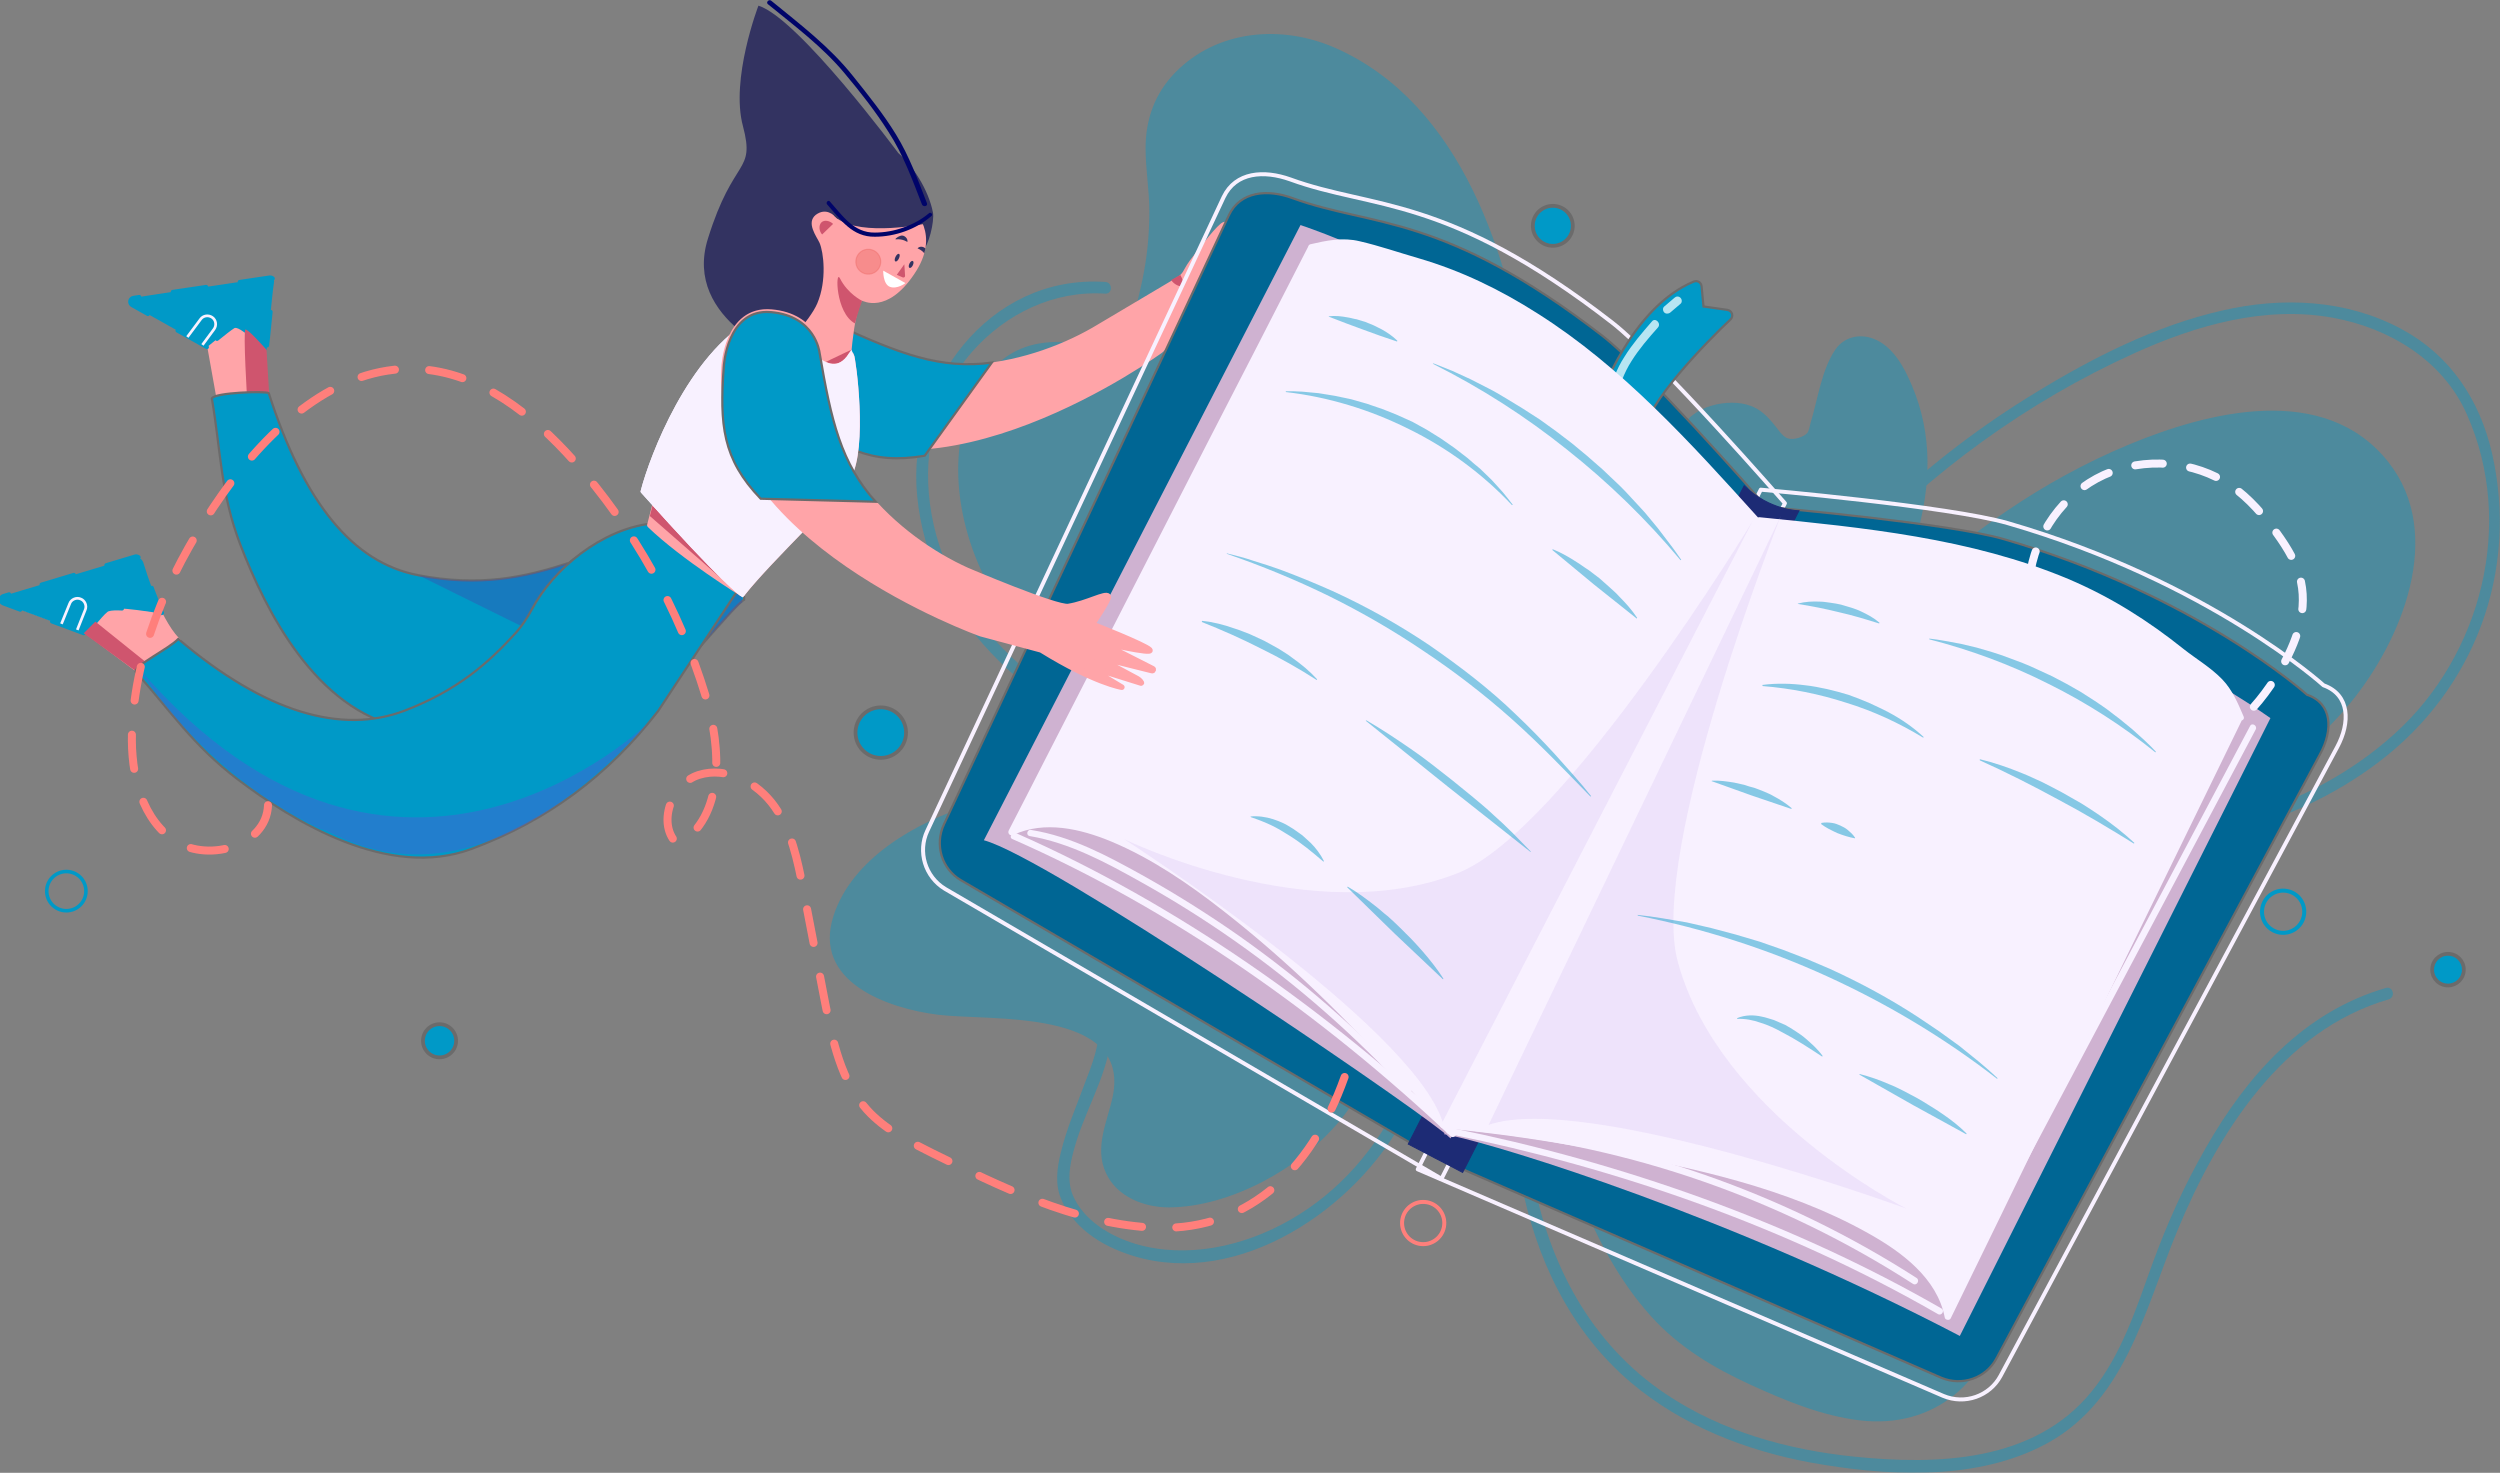 <?xml version="1.0" encoding="utf-8"?>
<!-- Generator: Adobe Illustrator 21.1.0, SVG Export Plug-In . SVG Version: 6.00 Build 0)  -->
<svg version="1.1" xmlns="http://www.w3.org/2000/svg" xmlns:xlink="http://www.w3.org/1999/xlink" x="0px" y="0px" width="663.2px"
	 height="390.7px" viewBox="0 0 663.2 390.7" style="enable-background:new 0 0 663.2 390.7;" xml:space="preserve">
<rect x="0" y="0" width="663.2" height="390.7" fill="#808080" stroke="none"/>
<style type="text/css">
	.st0{opacity:0.4;}
	.st1{fill:#0099C7;}
	.st2{fill:#FFA4A8;stroke:#FFA4A8;stroke-width:1.476;stroke-linecap:round;stroke-linejoin:round;stroke-miterlimit:10;}
	.st3{fill:#0099C7;stroke:#6B6B6B;stroke-width:0.596;stroke-miterlimit:10;}
	.st4{fill:#CF556E;}
	.st5{fill:#333361;}
	.st6{fill:#000469;}
	.st7{fill:#FFA4A8;}
	.st8{fill:#FFFFFF;}
	.st9{opacity:0.37;fill:#E8635C;stroke:#E8635C;stroke-width:0.318;stroke-miterlimit:10;}
	
		.st10{fill:#0099C7;stroke:#0099C7;stroke-width:1.046;stroke-linecap:round;stroke-linejoin:round;stroke-miterlimit:10;stroke-dasharray:8.972;}
	.st11{fill:none;stroke:#F8F1FF;stroke-width:0.724;stroke-miterlimit:10;}
	.st12{fill:#FFA4A8;stroke:#FFA4A8;stroke-width:1.303;stroke-miterlimit:10;}
	.st13{opacity:0.43;}
	.st14{fill:#3651B3;}
	.st15{opacity:0.5;fill:#4465D4;}
	.st16{fill:#F8F1FF;stroke:#F8F1FF;stroke-width:1.476;stroke-miterlimit:10;}
	.st17{fill:#F8F1FF;stroke:#F8F1FF;stroke-width:1.476;stroke-linecap:round;stroke-linejoin:round;stroke-miterlimit:10;}
	.st18{fill:none;stroke:#F8F1FF;stroke-width:1.06;stroke-linecap:round;stroke-linejoin:round;stroke-miterlimit:10;}
	.st19{fill:#006694;stroke:#6B6B6B;stroke-width:0.596;stroke-miterlimit:10;}
	.st20{fill:#1D2B75;stroke:#1D2B75;stroke-width:0.302;stroke-miterlimit:10;}
	.st21{fill:#CFB2D1;}
	.st22{opacity:0.76;}
	.st23{fill:#F2FCFF;}
	.st24{fill:#F8F1FF;}
	.st25{opacity:0.42;fill:#E0CFF6;}
	.st26{opacity:0.46;}
	
		.st27{fill:none;stroke:#FF7F7B;stroke-width:2.121;stroke-linecap:round;stroke-linejoin:round;stroke-miterlimit:10;stroke-dasharray:9.092;}
	
		.st28{fill:none;stroke:#F8F1FF;stroke-width:2.121;stroke-linecap:round;stroke-linejoin:round;stroke-miterlimit:10;stroke-dasharray:7.332;}
	.st29{fill:#0099C7;stroke:#6B6B6B;stroke-miterlimit:10;}
	.st30{fill:none;stroke:#0099C7;stroke-width:1.06;stroke-miterlimit:10;}
	.st31{fill:none;stroke:#FF7F7B;stroke-width:1.06;stroke-miterlimit:10;}
	.st32{fill:none;stroke:#0099C7;stroke-width:0.948;stroke-miterlimit:10;}
</style>
<g id="BACKGROUND">
</g>
<g id="OBJECTS">
	<g>
		<g class="st0">
			<g>
				<g>
					<path class="st1" d="M441.1,226.4c22.7-58,68.3-107,125.1-132.7c16.3-7.4,34.7-12.7,52.7-9.4c14.9,2.7,29.2,11.3,35.5,25.6
						c12.9,28.9,3.9,63.9-19.1,84.7c-22.9,20.8-56.1,29.6-86.5,26c-2-0.2-2,2.9,0,3.1c28.6,3.4,59.3-4.1,82.3-21.6
						c25.4-19.3,37.1-50.5,30-81.8c-3.3-14.3-11.1-26.1-24.2-33.1c-14.6-7.8-31.6-8.5-47.5-4.8c-17.5,4-34.1,12.4-49.3,21.7
						c-14.2,8.6-27.4,18.7-39.6,30c-27.4,25.4-48.8,56.8-62.4,91.6C437.4,227.4,440.4,228.2,441.1,226.4L441.1,226.4z"/>
				</g>
			</g>
			<g>
				<path class="st1" d="M452.1,226.9c29.2-48.3,69.7-92.7,123.1-111.2c10.2-3.5,21-6.1,31.8-5c10.7,1.1,21.5,6.3,27.2,15.4
					c5.6,9,5.7,20.5,3.1,30.7c-4.6,18.1-17,33.5-31.9,44.7c-14.9,11.2-32.3,18.7-49.8,25.1"/>
				<g>
					<path class="st1" d="M453.5,227.7c23.6-38.8,54.1-75.3,94.2-97.8c20-11.3,48.5-24.5,71.3-14.4c26.2,11.6,19.8,43.7,6.6,63
						c-16.5,24.2-44,36.9-70.5,46.7c-1.9,0.7-1.1,3.7,0.8,3c24.9-9.2,50.2-20.7,67.5-41.6c13.6-16.5,25.4-44.7,10.2-64
						c-16.9-21.4-47.9-13.4-69-4.6c-22.8,9.5-43.2,23.9-61.1,40.9c-20.7,19.7-37.9,42.7-52.7,67.1
						C449.7,227.8,452.4,229.4,453.5,227.7L453.5,227.7z"/>
				</g>
			</g>
			<g>
				<g>
					<path class="st1" d="M403.4,313c3.9,20.6,13.1,40.1,29.3,53.8c13.5,11.4,30.4,18,47.7,21.2c19.5,3.5,42.4,4.9,60.7-4.1
						c22.6-11,27.7-36.2,36.5-57.4c10.7-25.8,27.8-53.2,56.1-61.4c1.9-0.6,1.1-3.6-0.8-3c-21.8,6.3-36.9,23.3-47.8,42.5
						c-5.7,9.9-10.3,20.2-14.2,30.9c-4.2,11.6-8.1,23.9-16,33.6c-15.2,18.8-41,19.6-63.2,17.3c-17.5-1.8-35.1-6.7-49.8-16.6
						c-19.9-13.3-31-34.5-35.3-57.6C406.1,310.2,403.1,311.1,403.4,313L403.4,313z"/>
				</g>
			</g>
			<g>
				<path class="st1" d="M419.2,227.8c0.1,1.2-1.3,2.3-2.5,1.8c-10.8-32.6-9.2-67.8-10.9-102.1c-1.6-34.3-7.6-70.6-30.1-96.5
					c-9.6-11-22.7-20-37.2-20.7s-30.1,8.9-32.6,23.3c-0.9,5.5,0,11.1,0.4,16.7c0.7,10.1-0.3,20.3-3.1,30c-0.9,3.2-2.1,6.4-4.5,8.7
					c-6.5,6-17.2,1.5-25.6,4.1c-5.8,1.8-10,6.8-12.7,12.2c-5.1,10.3-5.6,22.5-2.7,33.6c2.8,11.1,8.7,21.3,15.7,30.4
					c20.4,26.4,51,44.8,83.9,50.3"/>
				<g>
					<path class="st1" d="M417.7,227.4c-0.3,0.2-0.6,0.4-1,0.7c0.5,0.4,1,0.8,1.5,1.2c-13.4-41.2-7.5-84.9-13-127.2
						c-4.3-33.4-17.4-74.6-51-89.4c-14.1-6.2-31.2-4.9-42.4,6.5c-5.4,5.5-7.9,12.4-7.9,20.1c0,5.6,1,11.2,1,16.8
						c0,6.2-0.6,12.3-1.9,18.4c-1.1,4.9-2.1,11.1-6.5,14.1c-4.3,3.1-10.1,2.1-15.1,2.1c-7.8-0.1-14.2,2.2-19.2,8.5
						c-11.4,14.7-9.3,35.9-2,51.9c17,37.4,57.1,63.2,96.6,70.1c2,0.3,2.8-2.7,0.8-3c-34.7-6-67.1-25.9-87-55.1
						c-11.1-16.2-18.3-38.1-9-56.9c2.1-4.2,5.1-8.3,9.4-10.5c4.3-2.2,9.3-1.8,14-1.8c6.1,0.1,12.4-0.4,16.2-5.7
						c4.8-6.6,5.8-16.8,6.4-24.6c0.4-4.7,0.4-9.4,0-14.2c-0.4-5.5-1.4-11.2-0.1-16.7c4.1-17.8,25.4-23.9,41-18.9
						c17.4,5.6,30.2,21.1,38.4,36.7c8.4,15.9,12.7,33.7,15,51.5c5.6,42.6-0.4,86.6,13.1,128.1c0.2,0.7,0.8,1.1,1.5,1.2
						c2.3,0,3.3-0.9,4-3C421.3,226.3,418.3,225.5,417.7,227.4L417.7,227.4z"/>
				</g>
			</g>
			<g>
				<g>
					<path class="st1" d="M293.2,74.8c-31-2.1-52.7,27.7-49.9,56.7c3.1,32.9,29.5,55.8,58.7,67.2c1.9,0.7,2.7-2.3,0.8-3
						c-27.1-10.6-52-31.6-56.1-62c-1.9-14.4,1.5-29.3,11.2-40.4c8.9-10.1,21.7-16.3,35.3-15.4C295.2,78,295.2,74.9,293.2,74.8
						L293.2,74.8z"/>
				</g>
			</g>
			<g>
				<path class="st1" d="M350.9,205c-18.7-4.8-49.8,5.5-69.1,6.2c-19.3,0.6-39.1,6.9-52.3,21c-5.9,6.3-10.4,15.9-6.1,23.4
					c1.6,2.8,4.2,4.8,6.9,6.4c14.8,8.6,33.5,5.1,50.2,8.8c7,1.5,14.5,5.2,16.4,12.1c2.4,8.7-5.4,17.9-2.6,26.5
					c1.6,4.9,6.5,8.1,11.6,9c5,0.9,10.2-0.1,15.2-1.5c11.5-3.3,22.4-9.1,30.7-17.7c8.2-8.6,13.6-20.4,13.2-32.3
					c-0.3-9.1,30.9-56.5,27-64.7"/>
				<g>
					<path class="st1" d="M351.3,203.5c-14.9-3.5-30.9,0.3-45.6,2.9c-7.9,1.4-15.8,2.8-23.9,3.2c-8.3,0.4-16.5,1.5-24.4,4
						c-14.3,4.5-31.4,14.1-36.3,29.4c-5.6,17.4,14.2,24.5,27.8,26.2c13.9,1.7,51-1.8,46.3,21.6c-1.4,6.7-5,13.6-1.8,20.4
						c2.9,6.3,10.1,9.1,16.7,9.1c16.2-0.1,34.6-10.3,44.9-22.5c5.4-6.4,9.4-14.2,10.8-22.5c0.9-4.8,0.3-9.3,2.1-13.9
						c4.6-11.8,11.4-22.9,17.1-34.2c2.5-5,5-10.1,6.9-15.4c1-2.9,2.7-7,1.4-10.1c-0.7-1.9-3.8-1-3,0.8c1,2.4-0.5,5.7-1.3,8
						c-1.6,4.5-3.7,8.9-5.8,13.1c-4.7,9.5-9.8,18.8-14.5,28.3c-1.6,3.3-3.2,6.6-4.4,10.1c-1.5,4.3-0.9,8.7-1.7,13.2
						c-3.4,18.2-18.5,31.2-35.1,37.7c-8,3.1-18.8,6.8-26.8,1.8c-9-5.6-4.2-15.1-2.5-23.1c3-14-8.2-21-20.6-23
						c-15.7-2.6-37.4,1.2-50.1-10.5c-8.5-7.8-2.4-19.2,4.2-25.9c5.7-5.7,12.7-10.1,20.1-13.2c15.6-6.5,32.5-5.7,48.9-8.5
						c16-2.7,33.7-7.7,49.8-3.9C352.4,207,353.3,204,351.3,203.5L351.3,203.5z"/>
				</g>
			</g>
			<g>
				<g>
					<path class="st1" d="M291.5,271c0.5,5.7-1.8,11.4-3.8,16.6c-2.2,6-4.8,11.9-6.3,18.2c-1,4.1-1.6,8.5,0.2,12.5
						c2.6,6,8,10.3,13.8,12.9c27.8,12.5,59.7-6.8,74.5-30.2c10-15.8,14.5-34.3,15.9-52.8c0.2-2-3-2-3.1,0
						c-2.3,29.5-13.7,60.2-40.6,75.5c-12.1,6.9-27.2,10.3-40.8,6.3c-6.7-2-13.8-6.2-16.7-12.9c-1.9-4.6-0.4-9.9,1-14.5
						c3.1-10,10.1-20.9,9.1-31.7C294.5,269,291.4,268.9,291.5,271L291.5,271z"/>
				</g>
			</g>
			<g>
				<path class="st1" d="M386.2,213.1c5.5,13.8,32.8,104.5,40.4,117.2c4.8,8.2,10.1,16.3,17.2,22.6c7.8,7,17.4,11.6,27,15.7
					c13.7,5.8,29.8,10.6,42.8,3.4c11.2-6.2,16.3-20.1,15.8-32.9c-0.5-12.8-17.8-117.8-22.9-129.5"/>
				<g>
					<path class="st1" d="M384.7,213.5c8.6,21.8,14.8,44.8,22.1,67.1c7.8,23.7,14.1,49.6,31.2,68.6c7.3,8.1,16.6,13.7,26.5,18.2
						c9.2,4.2,18.8,8.2,28.9,9.4c19.6,2.3,34.4-10.2,37.3-29.4c1.3-8.6-0.4-17.4-1.7-26c-1.8-12.7-3.9-25.4-6-38
						c-2.6-15.6-5.3-31.2-8.4-46.8c-1.8-9-2.9-18.9-6.4-27.5c-0.8-1.8-3.8-1-3,0.8c2.7,6.5,3.7,14,5.1,20.8
						c2.5,12.3,4.7,24.6,6.9,37c3.9,22.4,8.1,45,10.5,67.7c1.6,15.4-4.6,33.4-21.1,37.7c-10.7,2.7-22.2-0.8-32.2-4.8
						c-10.6-4.3-21.5-9.3-30-17.2c-18.7-17.3-25.1-43.3-32.9-66.6c-7.9-23.9-14.4-48.5-23.7-72C387,210.8,383.9,211.6,384.7,213.5
						L384.7,213.5z"/>
				</g>
			</g>
			<g>
				<path class="st1" d="M490.8,178.1c6.7-12.5,13.5-25.1,16.9-38.9c3.3-13.8,2.9-29-4.4-41.2c-1.4-2.4-3.2-4.8-5.7-6.2
					c-2.5-1.4-5.8-1.6-8,0.2c-1.8,1.4-2.6,3.8-3.3,6c-1.7,5.5-3.4,11-5.1,16.5c-0.3,1.1-0.7,2.3-1.6,3.1c-1.9,1.9-5.3,1.1-7.4-0.7
					c-2.1-1.8-3.4-4.3-5.5-6c-5.4-4.6-14.3-2.6-19,2.7c-4.7,5.3,7.6,95.5,7.9,102.6"/>
				<g>
					<path class="st1" d="M492.2,178.9c12.4-22.9,26.2-50.3,15-76.6c-2-4.8-5-10.4-10.1-12.4c-3.8-1.5-7.9-0.5-10.2,2.8
						c-3.7,5.4-4.7,13.4-6.6,19.5c-0.2,0.8-0.4,2.1-0.9,2.7c-0.9,1-3.5,1.9-5.1,1.4c-1.6-0.5-3-3-4.1-4.2c-1.6-1.9-3.3-3.5-5.7-4.4
						c-5.8-2.3-16.3,0-18.6,6.6c-1.4,4-0.7,9.2-0.5,13.3c0.6,16.3,2.5,32.6,4.3,48.8c1.5,13.2,3.9,26.6,4.5,39.9c0.1,2,3.2,2,3.1,0
						c-0.4-9.3-2-18.7-3.1-27.9c-1.7-15.2-3.5-30.3-4.7-45.5c-0.5-6.2-1-12.5-1.1-18.8c0-2.7-0.6-6.9,0.7-9.5
						c3.3-6,13.7-5.6,17.8-1.4c3,3.1,5.5,7.6,10.5,7.1c10.6-1.1,6.5-33.7,19.5-27.1c6.1,3.1,8.9,12.6,10.2,18.8
						c1.6,7.5,1.4,15.3,0,22.8c-2.8,15.2-10.3,29-17.6,42.5C488.5,179.1,491.2,180.7,492.2,178.9L492.2,178.9z"/>
				</g>
			</g>
		</g>
		<g>
			<g>
				<path class="st2" d="M210.9,109.3c35.7,28.3,96.9-16.3,96.9-16.3l12.6-10.8c15.2-6.8,20.3-12.1,20.3-12.1l-9.9,4.6l11.8-9.3
					c0.3-0.3-1.1-0.1-1.4,0.1L330,71.1L341.4,61c0.3-0.2,0-0.6-0.3-0.5L327.5,68c0,0,10.7-9.9,9-9.6c-1.7,0.3-15.8,10.1-15.8,10.1
					s5.8-9.4,4.1-8.9c-1.1,0.3-5.6,6-8.6,10c-1.9,2.6-1.4,3.4-4.2,5l-20.2,12c-17,10.4-47.1,18.4-69.8-0.4c0,0-8.6-4.5-16.1,4.6
					C198.5,100,210.9,109.3,210.9,109.3z"/>
				<path class="st3" d="M263.1,96.2c-13.6,1.8-24.4-2.3-41.1-10c0,0-8.6-4.5-16.1,4.6c-7.4,9.1,5,18.5,5,18.5
					c12,9.5,19.9,14.1,34.4,11.6L263.1,96.2z"/>
				<path class="st4" d="M313.1,72.9c0.6,1,1.1,2.5,0.4,2.9c-0.6,0.4-2.2-0.5-2.8-1.5"/>
				<path class="st4" d="M323,66c0,0-1.6,4.6-1.6,4.4l6.4-7.6L323,66z"/>
			</g>
			<g>
				<g>
					<path class="st5" d="M201.2,1.5c10.6,3.3,37.1,39.1,37.1,39.1c3.7,3.2,8,9.6,9.2,15.8c0.4,2.3-1.1,8.9-2.9,10.3l-35.3,28.6
						c0,0-28.4-10.1-21.5-32c6.8-21.9,12.6-17.2,9.3-29.8C193.7,21,201.2,1.5,201.2,1.5z"/>
					<g>
						<g>
							<path class="st6" d="M245.9,53.9c-2.4-6.2-4.7-12.5-8.2-18.2c-3.3-5.4-7.4-10.5-11.4-15.5c-6.2-7.8-14-13.7-21.7-20
								c-0.6-0.5-1.5,0.4-0.9,0.9c7.1,5.8,14.5,11.3,20.4,18.4c4.1,4.9,8.2,10.1,11.6,15.5c3.9,6,6.3,12.6,8.9,19.3
								C245,55,246.2,54.7,245.9,53.9L245.9,53.9z"/>
						</g>
					</g>
				</g>
				<g>
					<path class="st7" d="M222.7,57.9c-0.2,0.2-0.5,0.2-0.7,0c-0.8-0.9-2.9-2.9-5.6-0.9c-2.6,2.1,0.2,5.7,1,7.4
						c1.1,2.5,2,10-0.6,16.1c-1.9,4.5-9.5,12.4-9.5,12.4s10.5,11.7,18.1,6.6c0,0,0.8-16.5,3.3-19.7c0.1-0.1,6.6,3.8,13.9-7.2
						c7-10.4,0.1-16.9-1.6-18.3C239.6,53.1,233.1,47,222.7,57.9z"/>
					<path class="st4" d="M225.9,92.8c-0.3,0-10.7,5.1-10.7,5.1s4.8,4.9,10.2,1.5L225.9,92.8z"/>
					<path class="st8" d="M240.2,75.1l-5.9-3.3c0,0-0.1,3.6,1.8,4.3C238,76.8,240.2,75.1,240.2,75.1z"/>
					<path class="st4" d="M221,59.4c-0.8-0.8-2.3-1.2-3.1-0.4c-0.8,0.8-0.6,2.4,0.2,3.2"/>
					<path class="st4" d="M239.9,70.1l-2,2.8l1.6,0.7c0.3,0.1,0.6-0.1,0.6-0.4L239.9,70.1z"/>
					<path class="st5" d="M245.7,59.3c0,0-17,3.6-23.7-1.4c-6.8-5,10.7-18.1,17.2-10.3C245.6,55.4,245.7,59.3,245.7,59.3z"/>
					<path class="st4" d="M228.7,79.8c0,0-3.8-1.8-5.9-6c-1.2-2.4-1.2,9.2,4,12C226.8,85.7,227.7,82.5,228.7,79.8z"/>
					<path class="st5" d="M237.7,63.5c-0.7,0.1,1-1.2,1.8-1c0.8,0.2,1.4,1,1.2,1.7C240.7,64.2,239.5,63.3,237.7,63.5z"/>
					<path class="st5" d="M245.5,65.9c-0.7-0.6-1.6-0.6-2.1,0c0,0,1,0.3,1.8,1.3"/>
					
						<ellipse transform="matrix(0.434 -0.901 0.901 0.434 72.956 253.155)" class="st5" cx="238.1" cy="68.5" rx="1.1" ry="0.5"/>
					
						<ellipse transform="matrix(0.434 -0.901 0.901 0.434 73.424 257.501)" class="st5" cx="241.8" cy="70.3" rx="1" ry="0.5"/>
					
						<ellipse transform="matrix(0.298 -0.955 0.955 0.298 95.34 268.651)" class="st9" cx="230.3" cy="69.5" rx="3.3" ry="3.3"/>
					<g>
						<g>
							<path class="st6" d="M219.4,54.2c3.6,4.1,6.7,8.7,12.7,8.6c5.3,0,11-2,15-5.5c0.5-0.4-0.2-1.2-0.7-0.7
								c-3.8,3.2-9.3,5.1-14.3,5.1c-5.6,0.1-8.6-4.5-12-8.3C219.7,53,219,53.7,219.4,54.2L219.4,54.2z"/>
						</g>
					</g>
				</g>
				<g>
					<path class="st7" d="M71.3,106.2c-1.2-7.9-1.9-27.4-1.9-27.4l-33.8,1.8C39.9,82.7,55,92.1,55,92.1l2.7,15.1
						C57.6,107.1,71.3,106.1,71.3,106.2z"/>
					<path class="st10" d="M54.9,92.1L35.1,81c-0.9-0.5-0.7-1.8,0.3-2c8.2-1.3,30.3-4.5,36.1-5.4c0.7-0.1,1.3,0.5,1.2,1.2
						c-0.6,3.9-1.5,14.9-2,18.1c-0.1,0.5-6.6-7.6-8.8-6.3C60,87.8,55.1,92,54.9,92.1z"/>
					<path class="st11" d="M53.7,91.5l3.1-4.2c0.7-1,0.5-2.4-0.5-3.1l0,0c-1-0.7-2.4-0.5-3.1,0.5l-3.5,4.7"/>
					<path class="st4" d="M65.1,97c0.2,4.7,0.5,9.4,0.5,9.4l5.9-0.3l-0.8-13.3c0,0-4.8-5.5-5.6-5.4C64.8,87.6,64.9,92.3,65.1,97"/>
				</g>
				<g>
					<path class="st12" d="M47,169.7c-5.2-5.2-10.4-21.1-10.4-21.1S0.7,159.2,1,159.3c0.3,0.1,21.8,8.1,21.8,8.1l13.1,9.8
						C35.9,177.3,45.9,170.3,47,169.7z"/>
					<path class="st10" d="M22.2,168l-21.3-7.9c-1-0.4-0.9-1.7,0-2c7.9-2.4,29.4-8.8,35-10.5c0.7-0.2,1.9,0.9,2.1,1.6
						c1.3,4.3,3.8,11.1,5,13.4c0.2,0.5-12.8-2.3-14.8-0.7C26.4,163.3,22.8,168.4,22.2,168z"/>
					<path class="st11" d="M20.5,167.1l2.1-5.3c0.5-1.1-0.1-2.5-1.2-2.9l0,0c-1.1-0.5-2.5,0.1-2.9,1.2l-2.2,5.4"/>
					<polygon class="st4" points="39,175.9 25.3,164.9 22.2,168 36.1,178.1 					"/>
				</g>
				<g>
					<g>
						<g>
							<path class="st3" d="M179.6,143.6c4.3,1.7,7.5,5.3,9,12.7c1.6,7.4,9-4.6,8.8,2.8c-2.9,1.6-18.8,22-24.2,24.3
								c-24.3,10.1-42.7,14.4-66.4,9.6c-23.1-4.7-36.3-31-43-48.4c-5.3-13.7-5.2-24.9-7.6-38.9c0.7-1.6,14.4-2,15.1-1.4
								c9.3,28.9,22.2,45,39.7,48.3c16.4,3.1,28,0.6,40-3.3C151,149.3,164.4,137.7,179.6,143.6z"/>
						</g>
						<g class="st13">
							<path class="st14" d="M111,152.6c16.4,3.1,28,0.6,40-3.3c0,0,13.4-11.6,28.6-5.8c4.3,1.7,7.5,5.3,9,12.7
								c1.6,7.4,8.5-3.9,8.3,3.6c-2.9,1.6-18.3,21.3-23.8,23.5"/>
						</g>
					</g>
					<g>
						<g>
							<path class="st3" d="M195.9,156.3c-7.6-7-22-18.2-23.3-17.4c-13,1.6-25.7,11.8-31.6,22.9c-1.1,2.1-2.5,4.2-4.1,6
								c-7.4,8.2-15.7,15.4-29.5,20.7c-16.7,6.4-37,0.6-60.1-19c-2.6,2.7-11.5,6.9-11.3,8.7c9.4,10.6,15.3,19.6,27,28.5
								c14.9,11.3,40,26.7,62.1,18.5c19.9-7.4,36.2-19.4,49.5-36.6L195.9,156.3z"/>
						</g>
						<path class="st15" d="M171.9,191.8c0,0-66.5,64.9-134.9-14.3c0,0,15.9,27.4,48.4,42.6C87.1,218.9,120.9,248.2,171.9,191.8z"/>
					</g>
				</g>
				<g>
					<path class="st2" d="M225.8,94.2c0.5,0.9,3.7,24.5-0.8,32.4c-3.1,5.3-20.4,21.2-28.1,30.9c0,0-15.7-9.7-24.5-18.2
						c2.4-9.2,10.7-44.8,27.6-54.2c0,0,7.6,1.7,10.5,2.9C210.5,88.1,219.7,103.7,225.8,94.2z"/>
					<polygon class="st4" points="173.1,134.1 172.4,136.9 191.5,153.6 					"/>
				</g>
				<g>
					<path class="st16" d="M225.8,94.2c0.5,0.9,3.7,24.5-0.8,32.4c-3.1,5.3-20.4,21.2-28.1,30.9c0,0-4.8-3.2-26.2-27.2
						c2.4-9.2,12.5-35.8,29.4-45.2c0,0,7.6,1.7,10.5,2.9C210.5,88.1,219.7,103.7,225.8,94.2z"/>
					<path class="st17" d="M196.9,157.5c0,0-4.8-3.2-26.2-27.2c2.4-9.2,12.5-35.8,29.4-45.2c0,0,7.6,1.7,10.5,2.9"/>
				</g>
			</g>
			<g>
				<path class="st18" d="M376.1,310.2l139.4,60.1c5.7,2.4,12.3,0.1,15.2-5.3L620,198.2c3.5-6.5,3.4-13.9-3.6-16.4
					c0,0-30.3-27.5-83.7-43c-15.5-4.5-65.6-8.9-65.6-8.9L376.1,310.2z"/>
				<path class="st18" d="M382.4,312.7l-131.7-76.9c-5.3-3.2-7.3-9.9-4.7-15.4l78.6-168.1c3.2-6.7,10.7-7.2,17.7-4.7
					c21.9,8,41.4,3.9,85.4,38c12.7,9.9,45.8,47.9,45.8,47.9L382.4,312.7z"/>
			</g>
			<g>
				<path class="st19" d="M612,184.3c0,0-29.2-26.4-80.5-41.3c-14.2-4.1-59.1-8.2-62.9-8.5c-4.1-4.7-32.2-36.6-43.5-45.4
					c-42.3-32.7-61-28.8-82.1-36.5c-6.7-2.5-14-1.9-17,4.5l-75.6,161.6c-2.5,5.4-0.6,11.8,4.5,14.8l126.3,73.8l0.2,0L515,365.5
					c5.5,2.3,11.8,0.1,14.6-5.1L615.5,200C618.9,193.7,618.8,186.6,612,184.3z"/>
				<path class="st20" d="M373.6,303.5l14.4,7.5l89.2-175.5c0,0-7.7,0-14.5-6.6L373.6,303.5z"/>
				<path class="st21" d="M602.3,190.5c0,0-60.2-43.4-135.8-52C415.2,82.7,345,59.7,345,59.7L261,222.9
					c16.8,4.5,108.5,66.7,122.2,77.7l-0.1,0.3c0.2,0,0.4,0,0.6,0.1c0.5,0.5,0.9,0.8,1.1,1l0.4-0.7c13.3,2.8,74.1,21.4,134.7,53.1
					L602.3,190.5z"/>
			</g>
			<g>
				<g>
					<path class="st3" d="M424.5,105.4c0,0,8.1-23.7,24.8-30.7c1-0.4,2,0.2,2.1,1.3l0.5,5.3l6.3,0.9c1.3,0.2,1.8,1.7,0.8,2.6
						c-6.2,5.8-22.8,22.9-22.3,29.2L424.5,105.4z"/>
					<g class="st22">
						<g>
							<g>
								<path class="st23" d="M428.5,105.5c1.3-3.4,2.3-6.6,4.3-9.7c2-3.2,4.5-6.1,7-8.9c1-1.1-0.7-2.8-1.6-1.6
									c-2.6,3-5.2,6-7.3,9.4c-2.1,3.2-3.2,6.6-4.5,10.2C425.7,106.2,428,106.8,428.5,105.5L428.5,105.5z"/>
							</g>
						</g>
						<g>
							<g>
								<path class="st23" d="M443.1,82.9c0.9-0.8,1.8-1.5,2.7-2.3c0.5-0.4,0.4-1.2,0-1.6c-0.5-0.5-1.2-0.4-1.6,0
									c-0.9,0.8-1.8,1.5-2.7,2.3c-0.5,0.4-0.4,1.2,0,1.6C441.9,83.3,442.6,83.3,443.1,82.9L443.1,82.9z"/>
							</g>
						</g>
					</g>
				</g>
				<g>
					<path class="st24" d="M347.9,65.8c11.5-2.9,11.8-0.6,23.3,2.3c11.5,3,19.7,6.1,29.9,12c9.5,5.5,20.9,13.3,28.7,20.9
						c12.6,12.3,24,23.7,35.8,36.8l-82.9,159.6c0,0-78.5-94.2-114.4-76.7L347.9,65.8z"/>
					<g>
						<path class="st24" d="M348.1,66.7c4.3-1,8.3-1.8,12.7-0.7c4,1,7.9,2.4,11.9,3.5c9.6,2.6,18.6,6.1,27.3,11.1
							c18.3,10.5,32.9,24.4,47.5,39.4c3.4,3.5,6.7,7,10.1,10.5c1.7,1.8,3.2,3.8,5,5.4c-0.6-0.5,2.4,2.2,2.3,1.8
							c0,0.6-1.1,2.1-1.4,2.6c-2.5,4.9-5.1,9.8-7.6,14.7c-19.1,36.7-38.2,73.5-57.3,110.2c-5.5,10.6-11,21.3-16.6,31.9
							c0.5-0.1,0.9-0.1,1.4-0.2c-9.4-11.3-19.7-22-30.2-32.3c-16.7-16.3-35.4-33.5-57.2-42.7c-8.8-3.7-19-6.1-28.1-1.9
							c0.4,0.4,0.8,0.8,1.2,1.2c8.9-17.4,17.8-34.8,26.8-52.2c14.3-27.9,28.6-55.8,42.9-83.7c3.3-6.4,6.5-12.8,9.8-19.1
							c0.5-1-1-1.9-1.5-0.9c-8.9,17.4-17.8,34.8-26.8,52.2c-14.3,27.9-28.6,55.8-42.9,83.7c-3.3,6.4-6.5,12.8-9.8,19.1
							c-0.4,0.8,0.4,1.6,1.2,1.2c8.3-3.9,17.9-1.6,25.9,1.7c10.8,4.5,20.7,11.3,29.9,18.5c17.3,13.5,33.1,29.1,47.8,45.4
							c3.3,3.6,6.5,7.2,9.7,11c0.4,0.4,1.2,0.3,1.4-0.2c9.4-18,18.7-36,28.1-54.1c14.8-28.6,29.7-57.1,44.5-85.7
							c3.4-6.6,6.9-13.2,10.3-19.8c0.2-0.4,0.1-0.8-0.1-1.1c-17.7-19.6-36-39.9-58.5-54.1c-9.9-6.3-20.2-11.3-31.5-14.6
							c-5.2-1.5-10.4-3.3-15.6-4.5c-4.5-1.1-8.8-0.2-13.1,0.8C346.5,65.2,347,66.9,348.1,66.7z"/>
					</g>
				</g>
				<g>
					<g>
						<g>
							<path class="st24" d="M508.4,339c-35.2-22.6-75.3-36.6-116.9-40.7c-1.1-0.1-1.1,1.7,0,1.8c41.3,4.1,81.1,18,116,40.5
								C508.5,341.2,509.4,339.6,508.4,339L508.4,339z"/>
						</g>
					</g>
					<g>
						<g>
							<path class="st24" d="M384.3,300.8c45,9.1,89.9,24.8,129.8,47.8c1,0.6,1.9-1,0.9-1.5c-40-23-85-38.8-130.2-47.9
								C383.6,298.8,383.1,300.5,384.3,300.8L384.3,300.8z"/>
						</g>
					</g>
					<g>
						<g>
							<path class="st24" d="M273.2,221.8c10.6,1.8,20.2,7,29.5,12.2c8.6,4.8,16.9,10,25,15.7c16.5,11.6,31.7,25,45.4,39.8
								c0.8,0.8,2.1-0.4,1.3-1.3c-13.8-14.9-29.2-28.3-45.8-40c-8.3-5.8-16.9-11.2-25.7-16.1c-9.2-5.1-18.7-10.2-29.2-11.9
								C272.5,219.8,272,221.6,273.2,221.8L273.2,221.8z"/>
						</g>
					</g>
					<g>
						<g>
							<path class="st24" d="M268.6,222.6c42.8,18.8,82.3,46.9,116.2,78.8c0.8,0.8,2.1-0.5,1.3-1.3c-34-32.1-73.7-60.2-116.6-79.1
								C268.5,220.6,267.5,222.2,268.6,222.6L268.6,222.6z"/>
						</g>
					</g>
					<g>
						<g>
							<path class="st24" d="M596.9,192.6c-20.9,39.4-41.7,78.7-62.6,118.1c-0.5,1,1,1.9,1.5,0.9c20.9-39.4,41.7-78.7,62.6-118.1
								C598.9,192.5,597.4,191.6,596.9,192.6L596.9,192.6z"/>
						</g>
					</g>
				</g>
				<g>
					<path class="st24" d="M594.3,190.4c-4.4-11-6.5-9.9-15.6-17.5c-9.1-7.5-16.5-12.3-27.4-17.1c-10-4.4-23.1-9.1-33.8-10.9
						c-17.4-3-33.2-4.9-50.7-6.7L383,298.5c0,0,127,11.5,134,50.8L594.3,190.4z"/>
					<g>
						<path class="st24" d="M595.2,190.1c-1.5-3.5-3-7.1-5.7-9.9c-3-3.1-6.9-5.4-10.2-8c-9.5-7.6-19.3-13.8-30.6-18.6
							c-26-10.9-54.2-13.6-82-16.4c-0.3,0-0.6,0.2-0.8,0.4c-9.4,18-18.8,36.1-28.3,54.1c-15,28.8-30.1,57.6-45.1,86.3
							c-3.5,6.7-7,13.3-10.4,20c-0.3,0.6,0.1,1.3,0.8,1.3c14.1,1.3,28.2,3.4,42.1,6c23.9,4.4,49.1,9.8,70.5,21.8
							c8.8,4.9,18.4,11.9,20.4,22.4c0.1,0.7,1.3,0.9,1.6,0.2c8.7-17.8,17.4-35.6,26-53.5c13.9-28.6,27.8-57.2,41.8-85.8
							c3.2-6.6,6.4-13.1,9.6-19.7c0.5-1-1-1.9-1.5-0.9c-8.7,17.8-17.4,35.6-26,53.5c-13.9,28.6-27.8,57.2-41.8,85.8
							c-3.2,6.6-6.4,13.1-9.6,19.7c0.5,0.1,1.1,0.1,1.6,0.2c-3.8-19.8-30.6-28.9-47-34.3c-23.1-7.6-47.3-12-71.3-15.2
							c-5.5-0.7-11-1.4-16.5-1.9c0.3,0.4,0.5,0.9,0.8,1.3c14.4-27.6,28.9-55.2,43.3-82.9c9.6-18.5,19.3-36.9,28.9-55.4
							c3-5.7,5.9-11.4,8.9-17.1c0.6-1.1,1.2-3.4,2.2-4.2c0.2-0.2,0.2-0.6,0.4-0.8c-0.3,0.2,4.1,0.9,3.1,0.8c3.1,0.5,6.3,0.7,9.5,1
							c24.1,2.8,47.6,6,70.1,15.7c10.2,4.5,19.2,10.3,27.9,17.3c2.9,2.4,6.1,4.4,9,6.9c3.2,2.8,4.8,6.4,6.4,10.2
							C593.9,191.7,595.6,191.2,595.2,190.1z"/>
					</g>
				</g>
				<g>
					<g>
						<path class="st25" d="M464.9,138.3c0,0-49.7,81.8-77.9,93.2c-38.8,15.6-88.8-8.9-88.8-8.9s76.1,49.1,84.5,75L464.9,138.3z"/>
						<path class="st25" d="M472.4,136.9c0,0-35.3,89-27.3,118.3c11,40.4,60.6,65.4,60.6,65.4s-85.1-31.1-110.8-22.2L472.4,136.9z"
							/>
					</g>
					<g class="st26">
						<g>
							<g>
								<path class="st1" d="M352.5,83.9c1.8-0.2,3.4,0,5,0.3c0.8,0.1,1.6,0.4,2.4,0.5c0.8,0.2,1.5,0.5,2.3,0.7
									c0.7,0.3,1.5,0.6,2.2,0.9c0.7,0.4,1.5,0.7,2.2,1.1c1.4,0.8,2.8,1.7,4.1,3l-0.1,0.2c-3.1-1-6.1-2.1-9.1-3.2
									c-3-1.1-6-2.2-9-3.4L352.5,83.9z"/>
							</g>
							<g>
								<path class="st1" d="M380.3,96.4l2.5,1l2.5,1l4.8,2.2l4.7,2.4c1.6,0.8,3.1,1.7,4.6,2.6c1.5,0.9,3,1.8,4.6,2.8l4.5,2.9
									l4.3,3.1l4.2,3.2l4.1,3.4c1.3,1.2,2.7,2.3,4,3.5l3.9,3.7c1.3,1.2,2.5,2.5,3.7,3.8c1.2,1.3,2.4,2.6,3.6,3.9l3.4,4.1l3.2,4.2
									c1.1,1.4,2.1,2.9,3.1,4.3l-0.2,0.1c-9-10.8-19.2-20.7-30.2-29.4c-11-8.8-22.9-16.4-35.5-22.7L380.3,96.4z"/>
							</g>
							<g>
								<path class="st1" d="M341.1,103.8l2.2,0l2.2,0.1l4.3,0.4l4.3,0.7c1.4,0.3,2.8,0.6,4.3,0.9c1.4,0.4,2.8,0.8,4.2,1.2l4.1,1.4
									c1.4,0.5,2.7,1.1,4,1.6l4,1.8l3.8,2.1c1.2,0.8,2.5,1.5,3.7,2.3l3.6,2.5c1.2,0.9,2.3,1.8,3.5,2.7c1.1,1,2.2,1.9,3.3,2.8
									l3.1,3l2.9,3.2c0.9,1.1,1.8,2.2,2.7,3.4l-0.2,0.1c-7.8-8.3-17.2-15.2-27.4-20.2c-10.2-5.1-21.3-8.5-32.6-9.8L341.1,103.8z"
									/>
							</g>
							<g>
								<path class="st1" d="M411.9,145.7c2.3,0.9,4.5,2.2,6.5,3.5c1,0.6,2,1.4,3,2c1,0.7,1.9,1.5,2.9,2.2c0.9,0.8,1.8,1.6,2.7,2.4
									c0.9,0.8,1.8,1.6,2.6,2.5c1.7,1.7,3.3,3.5,4.7,5.6l-0.1,0.2l-11.3-9l-11.1-9.2L411.9,145.7z"/>
							</g>
							<g>
								<path class="st1" d="M325.5,146.8c2.4,0.6,4.8,1.2,7.1,2l3.5,1.1c1.2,0.4,2.3,0.8,3.5,1.2c4.6,1.7,9.2,3.6,13.7,5.6
									c9,4.1,17.6,8.9,25.8,14.4c8.1,5.6,16,11.6,23.1,18.5c3.6,3.4,7,6.9,10.3,10.5c1.6,1.8,3.3,3.7,4.9,5.5
									c1.6,1.8,3.2,3.7,4.7,5.6l-0.2,0.1c-6.8-7-13.6-14.1-20.9-20.6c-7.3-6.5-15.1-12.5-23.2-17.9c-8.1-5.5-16.6-10.4-25.3-14.7
									c-8.8-4.3-17.8-8-27.1-11.2L325.5,146.8z"/>
							</g>
							<g>
								<path class="st1" d="M318.9,164.7c2.9,0.3,5.7,1,8.5,2c1.4,0.4,2.7,1,4.1,1.5c1.3,0.6,2.6,1.2,3.9,1.8
									c1.3,0.7,2.5,1.4,3.8,2.1c1.2,0.8,2.5,1.5,3.6,2.4c2.4,1.7,4.6,3.5,6.6,5.7l-0.1,0.2c-4.8-3.1-9.8-5.9-14.9-8.4
									c-5.1-2.6-10.3-4.9-15.6-7L318.9,164.7z"/>
							</g>
							<g>
								<path class="st1" d="M362.5,191.1l1.5,0.9l1.5,0.9l3,1.9c2,1.3,3.9,2.6,5.8,3.9c1.9,1.3,3.8,2.7,5.6,4.1l5.5,4.3
									c1.8,1.5,3.6,2.9,5.4,4.4c1.8,1.5,3.6,3,5.3,4.6c1.7,1.5,3.4,3.1,5.1,4.8c1.6,1.7,3.3,3.3,4.9,5L406,226l-21.9-17.3
									l-21.8-17.5L362.5,191.1z"/>
							</g>
							<g>
								<path class="st1" d="M331.7,216.6c2-0.2,4.1,0.1,6,0.7c1,0.3,1.9,0.7,2.8,1.1c0.9,0.4,1.7,1,2.6,1.5
									c0.8,0.6,1.6,1.1,2.4,1.7c0.7,0.7,1.5,1.3,2.2,2c1.4,1.4,2.6,3,3.5,4.8l-0.1,0.2c-2.9-2.5-5.8-4.9-9-6.9
									c-1.6-1-3.2-2-4.9-2.8c-1.7-0.8-3.5-1.5-5.3-2.1L331.7,216.6z"/>
							</g>
							<g>
								<path class="st1" d="M357.5,235.2c2.6,1.5,5,3.3,7.3,5.1c1.2,0.9,2.2,1.9,3.4,2.8c1.1,1,2.2,2,3.2,3c1,1,2.1,2.1,3.1,3.1
									c1,1.1,2,2.1,3,3.3c1.9,2.2,3.8,4.6,5.4,7.1l-0.1,0.2L370,247.7l-12.6-12.3L357.5,235.2z"/>
							</g>
						</g>
						<g>
							<g>
								<path class="st1" d="M477,160.1c1.9-0.5,3.9-0.6,5.8-0.5c1,0,1.9,0.2,2.8,0.3c0.9,0.1,1.9,0.3,2.8,0.5
									c0.9,0.3,1.8,0.5,2.7,0.8c0.9,0.3,1.8,0.6,2.6,1c1.7,0.8,3.4,1.7,4.9,3l-0.1,0.2c-3.5-1.1-7.1-2.2-10.7-3
									c-3.6-0.9-7.2-1.6-10.9-2.2L477,160.1z"/>
							</g>
							<g>
								<path class="st1" d="M511.8,169.4c2.8,0.3,5.6,0.9,8.4,1.4l4.2,1c1.4,0.4,2.7,0.8,4.1,1.2c1.4,0.4,2.7,0.9,4.1,1.4l4,1.5
									c1.3,0.5,2.6,1.1,3.9,1.7l3.9,1.8l3.8,2c1.2,0.7,2.5,1.4,3.7,2.1l3.6,2.3c1.2,0.8,2.4,1.6,3.5,2.4c1.1,0.9,2.3,1.7,3.4,2.6
									l3.3,2.7c2.1,1.9,4.3,3.8,6.2,5.9l-0.1,0.2c-8.8-7.1-18.3-13.2-28.4-18.2c-10.1-5.1-20.7-9-31.6-11.8L511.8,169.4z"/>
							</g>
							<g>
								<path class="st1" d="M467.5,181.7c3.8-0.5,7.7-0.4,11.5,0.1c1.9,0.2,3.8,0.6,5.7,1c0.9,0.2,1.9,0.5,2.8,0.7l2.8,0.8l2.7,1
									c0.9,0.4,1.8,0.7,2.7,1.1c1.7,0.8,3.5,1.6,5.2,2.5c3.4,1.8,6.6,4,9.4,6.6l-0.1,0.2c-6.4-3.9-13.3-7.1-20.5-9.3
									c-7.1-2.3-14.6-3.8-22.1-4.4L467.5,181.7z"/>
							</g>
							<g>
								<path class="st1" d="M525.2,201.4c3.8,0.9,7.5,2.2,11.2,3.7c1.8,0.7,3.6,1.6,5.4,2.4c1.8,0.9,3.5,1.8,5.2,2.7
									c1.7,1,3.4,1.9,5.1,2.9c1.6,1,3.3,2.1,4.9,3.2c3.2,2.2,6.3,4.6,9.2,7.3l-0.1,0.2c-6.6-4.1-13.3-8.1-20.1-11.7
									c-6.8-3.7-13.7-7.2-20.8-10.4L525.2,201.4z"/>
							</g>
							<g>
								<path class="st1" d="M454.2,207.1c2-0.1,3.9,0.2,5.8,0.5c0.9,0.2,1.8,0.4,2.7,0.6c0.9,0.3,1.8,0.6,2.7,0.8
									c0.9,0.3,1.8,0.7,2.6,1c0.9,0.4,1.7,0.7,2.5,1.2c1.7,0.9,3.3,1.9,4.8,3.2l-0.1,0.2c-3.6-1.2-7.1-2.4-10.6-3.6
									c-3.5-1.3-7.1-2.5-10.6-3.8L454.2,207.1z"/>
							</g>
							<g>
								<path class="st1" d="M483.2,218.3c1.1-0.2,2-0.1,2.8,0c0.8,0.1,1.5,0.4,2.2,0.7c0.7,0.3,1.4,0.7,2,1.2
									c0.6,0.5,1.3,1.1,1.9,2l0,0.2c-1.6-0.3-3.2-0.8-4.7-1.4c-1.5-0.7-3-1.4-4.3-2.4L483.2,218.3z"/>
							</g>
							<g>
								<path class="st1" d="M434.4,242.7l3.3,0.4l3.3,0.5l6.5,1.1l6.5,1.5l6.4,1.7c2.1,0.6,4.3,1.3,6.4,1.9l6.3,2.2l6.2,2.4
									l6.1,2.6c8.1,3.7,15.9,7.9,23.4,12.8l5.5,3.7l5.4,3.9l5.2,4.2c1.7,1.4,3.4,2.9,5,4.4l-0.1,0.2
									c-13.9-10.8-29.1-19.9-45.1-27.2c-16-7.3-32.9-12.7-50.2-16.1L434.4,242.7z"/>
							</g>
							<g>
								<path class="st1" d="M460.8,270.1c2.1-0.9,4.5-0.9,6.6-0.4c1.1,0.2,2.1,0.6,3.2,0.9c1,0.4,2,0.9,3,1.3
									c0.9,0.5,1.9,1.1,2.8,1.7c0.9,0.6,1.8,1.2,2.6,1.9c1.6,1.4,3.2,2.8,4.5,4.6l-0.1,0.2c-3.5-2.3-7-4.6-10.7-6.5
									c-1.8-1-3.7-1.9-5.7-2.5c-2-0.7-4-1.1-6.1-1L460.8,270.1z"/>
							</g>
							<g>
								<path class="st1" d="M493.3,284.9c2.7,0.7,5.3,1.6,7.8,2.7c1.3,0.5,2.5,1.1,3.7,1.7c1.2,0.6,2.4,1.3,3.6,1.9
									c1.2,0.7,2.3,1.3,3.5,2.1c1.1,0.7,2.3,1.4,3.4,2.2c2.2,1.5,4.4,3.2,6.4,5.2l-0.1,0.2l-14.2-7.8l-14.1-8L493.3,284.9z"/>
							</g>
						</g>
					</g>
				</g>
			</g>
			<g>
				<path class="st2" d="M192.1,97.3c-3.3,45.4,68.1,70.8,68.1,70.8l16,4.3c14.2,8.8,21.4,9.9,21.4,9.9l-9.3-5.6l14.4,4.5
					c0.4,0.1-0.5-0.9-0.9-1.1l-11-5.9l14.8,3.7c0.3,0.1,0.5-0.4,0.2-0.5l-13.8-7c0,0,14.2,3.3,13,2c-1.2-1.3-15.2-6.8-15.2-6.8
					s4.6-6.8,4.2-7.4c-0.7-1-5.6,1.9-10.6,2.7c-3.2,0.5-26.9-9.6-26.9-9.6c-18.2-8.2-41.7-28.6-39-57.8c0,0-1.1-9.7-12.9-10.7
					C192.8,81.8,192.1,97.3,192.1,97.3z"/>
				<path class="st3" d="M232.3,133.1c-9.2-10.2-11.8-21.4-14.9-39.6c0,0-1.1-9.7-12.9-10.7c-11.7-1-12.5,14.5-12.5,14.5
					c-1.1,15.3-0.4,24.4,9.8,35L232.3,133.1z"/>
			</g>
		</g>
		<g>
			<g>
				<path class="st27" d="M356.7,285.7c-9.1,25.6-26.7,41.7-52,39.9c-20.3-1.4-39.1-10.7-57.4-19.7c-6.2-3.1-12.6-6.3-17.3-11.5
					c-6.9-7.6-9.1-18.2-11.1-28.3c-1.9-10-3.9-20.1-5.8-30.1c-1.5-7.7-3.1-15.6-7.6-22c-4.5-6.4-12.7-10.8-20.2-8.4
					c-7.4,2.4-11.2,13.4-5.4,18.5c12.4-7.4,11.5-25.6,7.3-39.4c-7-23-19-44.5-35-62.5c-11-12.3-25.1-23.6-41.6-24.3
					c-21.3-1-39.3,15.8-51.6,33.2c-12.7,18.1-22.6,39-23.9,61.1c-0.7,11.1,1.5,23.6,10.4,30.3c8.9,6.7,25.2,2.2,25.6-8.9"/>
				<path class="st28" d="M571.8,196.1c6,2.5,13,1.2,18.6-2.2c5.5-3.4,9.7-8.6,13.2-14c4.9-7.7,8.7-16.8,6.8-25.6
					c-1-4.7-3.5-8.8-6.3-12.7c-3.5-4.8-7.4-9.4-12.3-12.8c-9.7-6.6-23-7.7-33.7-2.8c-10.7,4.9-18.4,15.7-19.7,27.5"/>
			</g>
			<g>
				
					<ellipse transform="matrix(0.186 -0.983 0.983 0.186 275.647 847.42)" class="st29" cx="649.1" cy="257.4" rx="4.2" ry="4.2"/>
				
					<ellipse transform="matrix(0.186 -0.983 0.983 0.186 255.198 791.863)" class="st30" cx="605.3" cy="242" rx="5.6" ry="5.6"/>
				
					<ellipse transform="matrix(0.186 -0.983 0.983 0.186 276.354 453.546)" class="st29" cx="411.8" cy="60" rx="5.3" ry="5.3"/>
				
					<ellipse transform="matrix(0.186 -0.983 0.983 0.186 -11.618 634.975)" class="st31" cx="377.3" cy="324.5" rx="5.6" ry="5.6"/>
				
					<ellipse transform="matrix(0.186 -0.983 0.983 0.186 -0.772 387.738)" class="st29" cx="233.5" cy="194.3" rx="6.7" ry="6.7"/>
			</g>
			<circle class="st29" cx="116.6" cy="276.1" r="4.4"/>
			<circle class="st32" cx="17.6" cy="236.4" r="5.2"/>
		</g>
	</g>
</g>
</svg>
